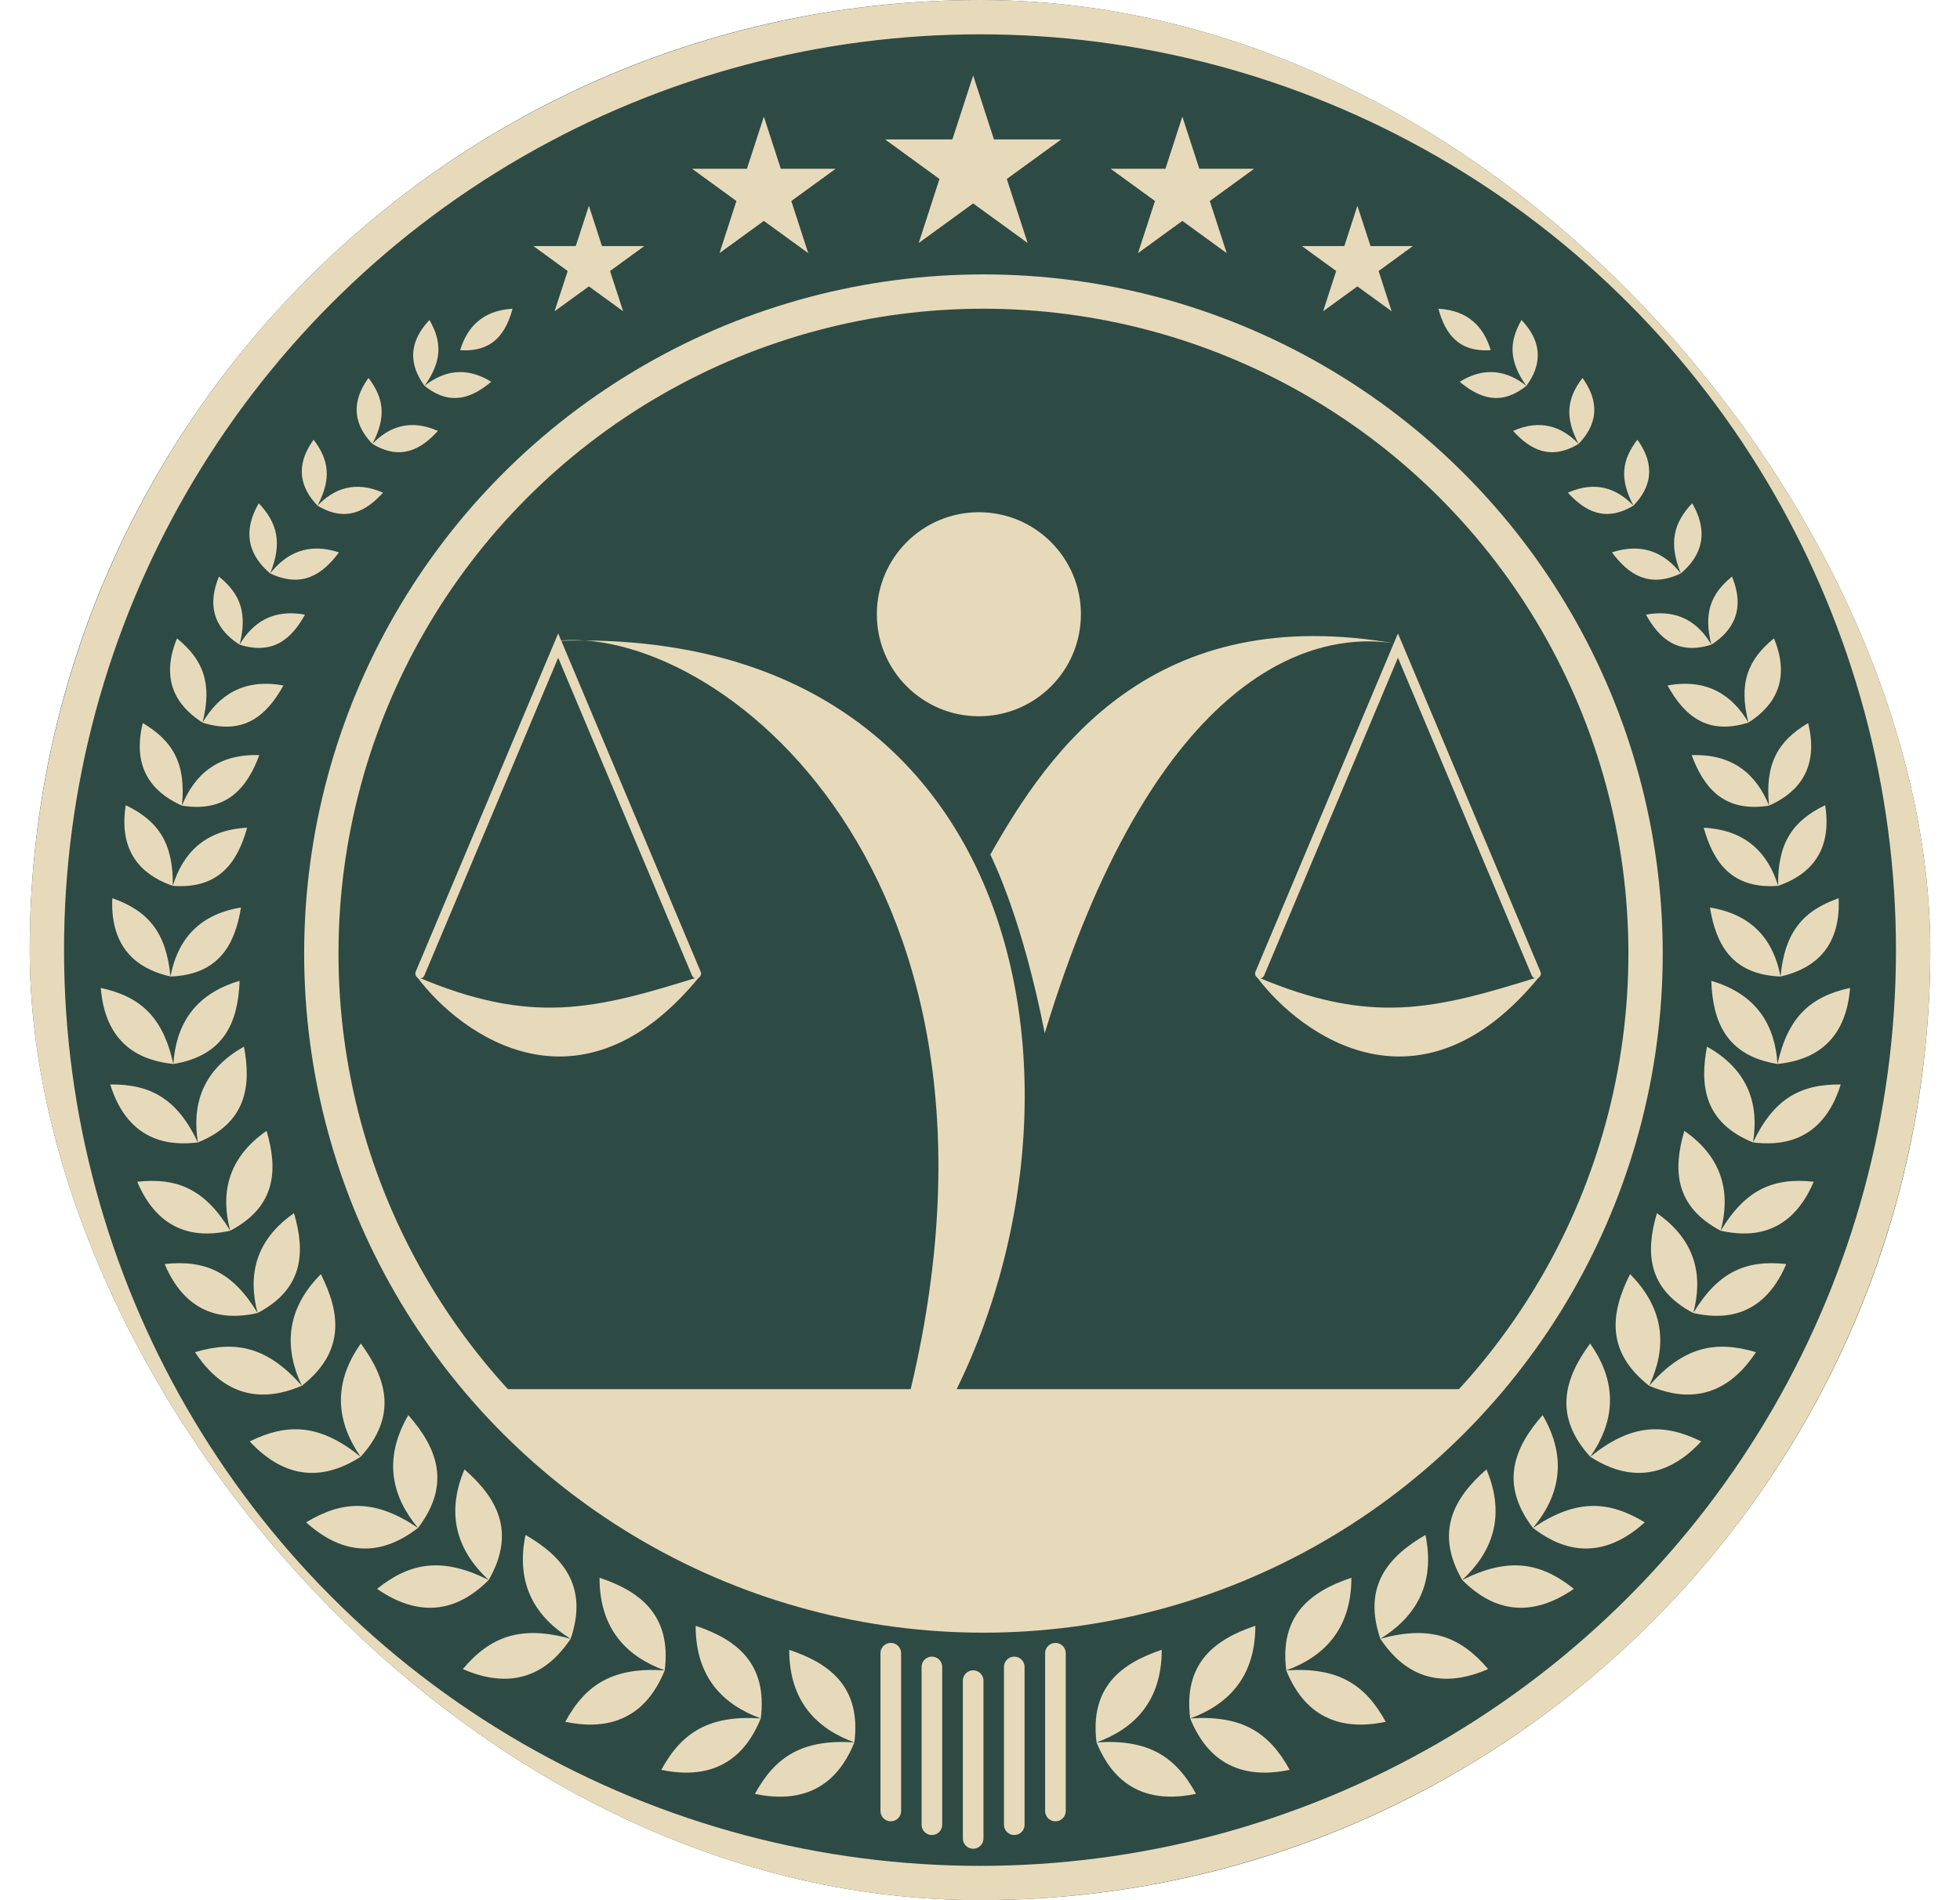 <?xml version="1.0" encoding="UTF-8"?> <svg xmlns="http://www.w3.org/2000/svg" width="33" height="32" viewBox="0 0 33 32" fill="none"> <g clip-path="url(#clip0_87_245)"> <rect x="0.5" width="32" height="32" rx="16" fill="#2E4A44"></rect> <path d="M9.369 10.793C9.521 10.777 9.681 10.774 9.847 10.786C18.429 10.844 18.836 20.816 14.709 25.514C18.067 15.894 12.878 11.001 9.847 10.786C9.691 10.785 9.531 10.787 9.369 10.793Z" fill="#E7DABB"></path> <path d="M17.59 17.4C19.388 11.48 21.984 10.564 23.543 10.846C19.413 10.099 17.669 12.629 16.674 14.391C16.753 14.559 17.221 15.524 17.59 17.4Z" fill="#E7DABB"></path> <path d="M7.072 16.396L9.398 10.872L11.724 16.396" stroke="#E7DABB" stroke-width="0.159" stroke-linecap="round"></path> <path d="M21.211 16.396L23.537 10.872L25.863 16.396" stroke="#E7DABB" stroke-width="0.159" stroke-linecap="round"></path> <path d="M7.019 16.449C7.776 17.462 9.788 18.881 11.776 16.449C10.005 17.004 8.948 17.268 7.019 16.449Z" fill="#E7DABB"></path> <path d="M21.158 16.449C21.916 17.462 23.928 18.881 25.916 16.449C24.145 17.004 23.088 17.268 21.158 16.449Z" fill="#E7DABB"></path> <circle cx="16.481" cy="10.344" r="1.718" fill="#E7DABB"></circle> <path d="M19.56 27.783C19.56 28.65 19.098 29.112 18.462 29.343C19.329 29.285 19.791 29.574 20.137 30.209C19.04 30.441 18.636 29.767 18.462 29.343C18.347 28.419 18.867 28.015 19.56 27.783Z" fill="#E7DABB"></path> <path d="M21.136 27.379C21.136 28.246 20.674 28.708 20.039 28.939C20.905 28.881 21.367 29.17 21.714 29.805C20.616 30.036 20.212 29.362 20.039 28.939C19.923 28.015 20.443 27.61 21.136 27.379Z" fill="#E7DABB"></path> <path d="M22.753 26.57C22.753 27.437 22.291 27.899 21.656 28.13C22.522 28.072 22.984 28.361 23.331 28.996C22.233 29.227 21.829 28.553 21.656 28.13C21.54 27.206 22.06 26.801 22.753 26.57Z" fill="#E7DABB"></path> <path d="M24 25.849C24.175 26.697 23.816 27.243 23.24 27.598C24.077 27.366 24.588 27.556 25.055 28.108C24.027 28.556 23.495 27.977 23.24 27.598C22.94 26.716 23.368 26.215 24 25.849Z" fill="#E7DABB"></path> <path d="M25.027 24.745C25.362 25.543 25.115 26.148 24.619 26.608C25.395 26.219 25.933 26.306 26.499 26.757C25.577 27.395 24.943 26.931 24.619 26.608C24.154 25.8 24.477 25.226 25.027 24.745Z" fill="#E7DABB"></path> <path d="M25.973 23.831C26.409 24.58 26.242 25.212 25.81 25.731C26.529 25.245 27.074 25.262 27.693 25.637C26.861 26.389 26.173 26.01 25.81 25.731C25.245 24.991 25.49 24.38 25.973 23.831Z" fill="#E7DABB"></path> <path d="M26.772 22.626C27.272 23.333 27.161 23.977 26.775 24.533C27.449 23.986 27.994 23.955 28.643 24.274C27.88 25.096 27.161 24.779 26.775 24.533C26.148 23.844 26.339 23.214 26.772 22.626Z" fill="#E7DABB"></path> <path d="M27.445 21.457C28.056 22.072 28.054 22.725 27.766 23.337C28.34 22.685 28.871 22.565 29.565 22.771C28.949 23.709 28.187 23.515 27.766 23.337C27.032 22.763 27.116 22.11 27.445 21.457Z" fill="#E7DABB"></path> <path d="M27.897 20.43C28.564 20.895 28.672 21.499 28.509 22.112C28.93 21.414 29.4 21.213 30.075 21.287C29.664 22.256 28.928 22.206 28.509 22.112C27.736 21.705 27.703 21.088 27.897 20.43Z" fill="#E7DABB"></path> <path d="M28.359 19.044C29.026 19.509 29.134 20.112 28.971 20.726C29.391 20.027 29.862 19.827 30.537 19.901C30.126 20.869 29.39 20.819 28.971 20.726C28.198 20.319 28.165 19.702 28.359 19.044Z" fill="#E7DABB"></path> <path d="M28.74 17.626C29.45 18.023 29.617 18.613 29.515 19.239C29.865 18.503 30.313 18.256 30.992 18.263C30.679 19.268 29.942 19.291 29.515 19.239C28.706 18.911 28.612 18.3 28.74 17.626Z" fill="#E7DABB"></path> <path d="M28.812 16.518C29.593 16.746 29.887 17.284 29.927 17.918C30.104 17.122 30.486 16.782 31.149 16.637C31.068 17.687 30.354 17.873 29.927 17.918C29.064 17.778 28.837 17.203 28.812 16.518Z" fill="#E7DABB"></path> <path d="M28.79 15.283C29.535 15.404 29.868 15.866 29.978 16.445C30.049 15.692 30.362 15.335 30.957 15.126C31.002 16.101 30.366 16.355 29.978 16.445C29.167 16.415 28.892 15.911 28.79 15.283Z" fill="#E7DABB"></path> <path d="M28.685 13.939C29.407 13.976 29.772 14.38 29.938 14.918C29.926 14.195 30.186 13.822 30.73 13.56C30.876 14.484 30.298 14.792 29.938 14.918C29.163 14.976 28.849 14.526 28.685 13.939Z" fill="#E7DABB"></path> <path d="M28.482 12.717C29.188 12.692 29.578 13.056 29.785 13.567C29.713 12.862 29.935 12.477 30.443 12.177C30.663 13.065 30.125 13.414 29.785 13.567C29.035 13.688 28.69 13.275 28.482 12.717Z" fill="#E7DABB"></path> <path d="M28.076 11.544C28.745 11.42 29.169 11.711 29.438 12.168C29.269 11.507 29.427 11.109 29.868 10.75C30.203 11.565 29.741 11.974 29.438 12.168C28.741 12.39 28.354 12.046 28.076 11.544Z" fill="#E7DABB"></path> <path d="M27.713 10.351C28.254 10.251 28.596 10.486 28.814 10.856C28.678 10.321 28.805 9.999 29.161 9.71C29.433 10.368 29.058 10.699 28.814 10.856C28.25 11.035 27.938 10.757 27.713 10.351Z" fill="#E7DABB"></path> <path d="M27.14 9.302C27.663 9.131 28.034 9.319 28.299 9.657C28.093 9.145 28.175 8.809 28.491 8.475C28.847 9.091 28.52 9.468 28.299 9.657C27.764 9.909 27.417 9.675 27.14 9.302Z" fill="#E7DABB"></path> <path d="M26.398 8.297C26.866 8.089 27.225 8.228 27.502 8.515C27.263 8.062 27.308 7.744 27.568 7.405C27.955 7.941 27.689 8.32 27.502 8.515C27.031 8.798 26.689 8.615 26.398 8.297Z" fill="#E7DABB"></path> <path d="M25.475 7.257C25.942 7.05 26.301 7.188 26.578 7.475C26.34 7.022 26.384 6.704 26.644 6.365C27.031 6.901 26.765 7.281 26.578 7.475C26.108 7.759 25.765 7.575 25.475 7.257Z" fill="#E7DABB"></path> <path d="M24.577 6.429C25.012 6.161 25.387 6.25 25.699 6.498C25.403 6.081 25.405 5.76 25.617 5.389C26.072 5.869 25.859 6.28 25.699 6.498C25.271 6.842 24.907 6.706 24.577 6.429Z" fill="#E7DABB"></path> <path d="M25.099 5.897C24.985 5.515 24.728 5.228 24.218 5.199C24.331 5.614 24.552 5.934 25.099 5.897Z" fill="#E7DABB"></path> <path d="M13.288 27.784C13.288 28.65 13.75 29.112 14.385 29.343C13.519 29.285 13.057 29.574 12.71 30.21C13.808 30.441 14.212 29.767 14.385 29.343C14.501 28.419 13.981 28.015 13.288 27.784Z" fill="#E7DABB"></path> <path d="M11.712 27.379C11.712 28.246 12.174 28.708 12.809 28.939C11.943 28.881 11.48 29.17 11.134 29.805C12.231 30.036 12.636 29.362 12.809 28.939C12.925 28.015 12.405 27.61 11.712 27.379Z" fill="#E7DABB"></path> <path d="M10.094 26.57C10.094 27.437 10.556 27.899 11.192 28.13C10.325 28.072 9.863 28.361 9.517 28.996C10.614 29.227 11.019 28.553 11.192 28.13C11.307 27.206 10.787 26.801 10.094 26.57Z" fill="#E7DABB"></path> <path d="M8.848 25.849C8.673 26.697 9.032 27.243 9.608 27.598C8.771 27.366 8.26 27.556 7.792 28.108C8.82 28.556 9.352 27.978 9.608 27.598C9.908 26.716 9.48 26.215 8.848 25.849Z" fill="#E7DABB"></path> <path d="M7.82 24.745C7.484 25.543 7.731 26.148 8.228 26.608C7.451 26.219 6.913 26.306 6.348 26.757C7.27 27.395 7.904 26.931 8.228 26.608C8.692 25.8 8.37 25.226 7.82 24.745Z" fill="#E7DABB"></path> <path d="M6.875 23.831C6.439 24.58 6.605 25.212 7.038 25.731C6.318 25.245 5.774 25.262 5.154 25.637C5.986 26.389 6.675 26.01 7.038 25.731C7.603 24.991 7.357 24.38 6.875 23.831Z" fill="#E7DABB"></path> <path d="M6.075 22.626C5.575 23.333 5.686 23.977 6.072 24.533C5.397 23.986 4.853 23.955 4.204 24.274C4.967 25.096 5.686 24.779 6.072 24.533C6.699 23.844 6.508 23.214 6.075 22.626Z" fill="#E7DABB"></path> <path d="M5.402 21.457C4.792 22.072 4.794 22.725 5.082 23.337C4.508 22.685 3.976 22.565 3.283 22.771C3.899 23.709 4.66 23.515 5.082 23.337C5.815 22.763 5.731 22.11 5.402 21.457Z" fill="#E7DABB"></path> <path d="M4.95 20.43C4.282 20.895 4.175 21.499 4.337 22.112C3.917 21.414 3.447 21.213 2.772 21.287C3.183 22.256 3.918 22.206 4.337 22.112C5.111 21.705 5.143 21.088 4.95 20.43Z" fill="#E7DABB"></path> <path d="M4.488 19.044C3.821 19.509 3.713 20.112 3.876 20.726C3.455 20.027 2.985 19.827 2.31 19.901C2.721 20.869 3.457 20.819 3.876 20.726C4.649 20.319 4.682 19.702 4.488 19.044Z" fill="#E7DABB"></path> <path d="M4.108 17.626C3.398 18.023 3.231 18.613 3.332 19.239C2.983 18.503 2.535 18.256 1.856 18.263C2.169 19.268 2.906 19.291 3.332 19.239C4.142 18.911 4.235 18.3 4.108 17.626Z" fill="#E7DABB"></path> <path d="M4.034 16.518C3.254 16.746 2.96 17.284 2.919 17.918C2.743 17.122 2.361 16.782 1.697 16.637C1.779 17.687 2.492 17.873 2.919 17.918C3.782 17.778 4.009 17.203 4.034 16.518Z" fill="#E7DABB"></path> <path d="M4.057 15.283C3.312 15.405 2.98 15.866 2.87 16.445C2.799 15.692 2.486 15.335 1.891 15.126C1.846 16.102 2.482 16.355 2.87 16.445C3.681 16.415 3.956 15.912 4.057 15.283Z" fill="#E7DABB"></path> <path d="M4.161 13.939C3.44 13.976 3.075 14.38 2.909 14.918C2.921 14.195 2.661 13.822 2.117 13.56C1.971 14.484 2.549 14.792 2.909 14.918C3.683 14.976 3.998 14.526 4.161 13.939Z" fill="#E7DABB"></path> <path d="M4.366 12.717C3.659 12.692 3.269 13.056 3.063 13.567C3.135 12.862 2.912 12.477 2.404 12.177C2.185 13.065 2.723 13.414 3.063 13.567C3.813 13.688 4.158 13.275 4.366 12.717Z" fill="#E7DABB"></path> <path d="M4.772 11.544C4.102 11.42 3.679 11.711 3.41 12.169C3.578 11.508 3.421 11.109 2.98 10.751C2.644 11.566 3.107 11.974 3.41 12.169C4.107 12.39 4.494 12.046 4.772 11.544Z" fill="#E7DABB"></path> <path d="M5.135 10.351C4.594 10.251 4.252 10.486 4.034 10.856C4.17 10.321 4.043 9.999 3.686 9.71C3.415 10.368 3.789 10.699 4.034 10.856C4.598 11.035 4.91 10.757 5.135 10.351Z" fill="#E7DABB"></path> <path d="M5.707 9.302C5.184 9.131 4.814 9.319 4.549 9.657C4.755 9.145 4.672 8.809 4.357 8.475C4.001 9.091 4.328 9.468 4.549 9.657C5.084 9.909 5.431 9.675 5.707 9.302Z" fill="#E7DABB"></path> <path d="M6.449 8.297C5.982 8.09 5.622 8.228 5.346 8.515C5.584 8.062 5.539 7.744 5.28 7.405C4.893 7.941 5.159 8.32 5.346 8.515C5.816 8.799 6.159 8.615 6.449 8.297Z" fill="#E7DABB"></path> <path d="M7.373 7.257C6.906 7.05 6.546 7.188 6.27 7.475C6.508 7.022 6.463 6.704 6.204 6.365C5.816 6.901 6.083 7.281 6.27 7.475C6.74 7.759 7.083 7.575 7.373 7.257Z" fill="#E7DABB"></path> <path d="M8.271 6.429C7.836 6.161 7.461 6.25 7.148 6.498C7.445 6.081 7.443 5.76 7.231 5.389C6.775 5.869 6.989 6.28 7.148 6.498C7.577 6.842 7.941 6.706 8.271 6.429Z" fill="#E7DABB"></path> <path d="M7.748 5.897C7.863 5.515 8.12 5.228 8.63 5.199C8.517 5.614 8.296 5.934 7.748 5.897Z" fill="#E7DABB"></path> <path d="M14.998 27.841L14.998 30.498" stroke="#E7DABB" stroke-width="0.347" stroke-linecap="round"></path> <path d="M17.77 27.841L17.77 30.498" stroke="#E7DABB" stroke-width="0.347" stroke-linecap="round"></path> <path d="M15.69 28.072L15.69 30.729" stroke="#E7DABB" stroke-width="0.347" stroke-linecap="round"></path> <path d="M17.077 28.072L17.077 30.729" stroke="#E7DABB" stroke-width="0.347" stroke-linecap="round"></path> <path d="M16.385 28.303L16.385 30.96" stroke="#E7DABB" stroke-width="0.347" stroke-linecap="round"></path> <path d="M16.385 1.271L16.735 2.348H17.868L16.951 3.014L17.302 4.092L16.385 3.426L15.468 4.092L15.818 3.014L14.902 2.348H16.035L16.385 1.271Z" fill="#E7DABB"></path> <path d="M19.907 1.964L20.193 2.842H21.116L20.369 3.385L20.654 4.263L19.907 3.72L19.16 4.263L19.446 3.385L18.699 2.842H19.622L19.907 1.964Z" fill="#E7DABB"></path> <path d="M12.861 1.964L12.576 2.842H11.652L12.399 3.385L12.114 4.263L12.861 3.72L13.608 4.263L13.323 3.385L14.07 2.842H13.146L12.861 1.964Z" fill="#E7DABB"></path> <path d="M22.854 3.466L23.075 4.144H23.788L23.211 4.564L23.431 5.242L22.854 4.823L22.277 5.242L22.497 4.564L21.92 4.144H22.634L22.854 3.466Z" fill="#E7DABB"></path> <path d="M9.915 3.466L9.694 4.144H8.981L9.558 4.564L9.337 5.242L9.915 4.823L10.492 5.242L10.271 4.564L10.848 4.144H10.135L9.915 3.466Z" fill="#E7DABB"></path> <circle cx="16.5" cy="16" r="15.711" stroke="#E7DABB" stroke-width="0.578"></circle> <circle cx="16.558" cy="16.058" r="11.148" stroke="#E7DABB" stroke-width="0.578"></circle> <path d="M24.876 23.394C24.876 23.932 24.254 24.167 23.836 24.664C23.418 25.162 22.702 25.497 21.93 25.877C21.157 26.258 20.513 26.711 19.504 26.917C18.495 27.123 17.65 27.321 16.558 27.321C15.466 27.321 14.448 27.123 13.439 26.917C12.43 26.711 11.612 26.085 10.839 25.704C10.067 25.323 9.525 25.046 9.107 24.549C8.689 24.051 8.24 23.932 8.24 23.394L16.558 23.394H24.876Z" fill="#E7DABB"></path> </g> <defs> <clipPath id="clip0_87_245"> <rect x="0.5" width="32" height="32" rx="16" fill="white"></rect> </clipPath> </defs> </svg> 